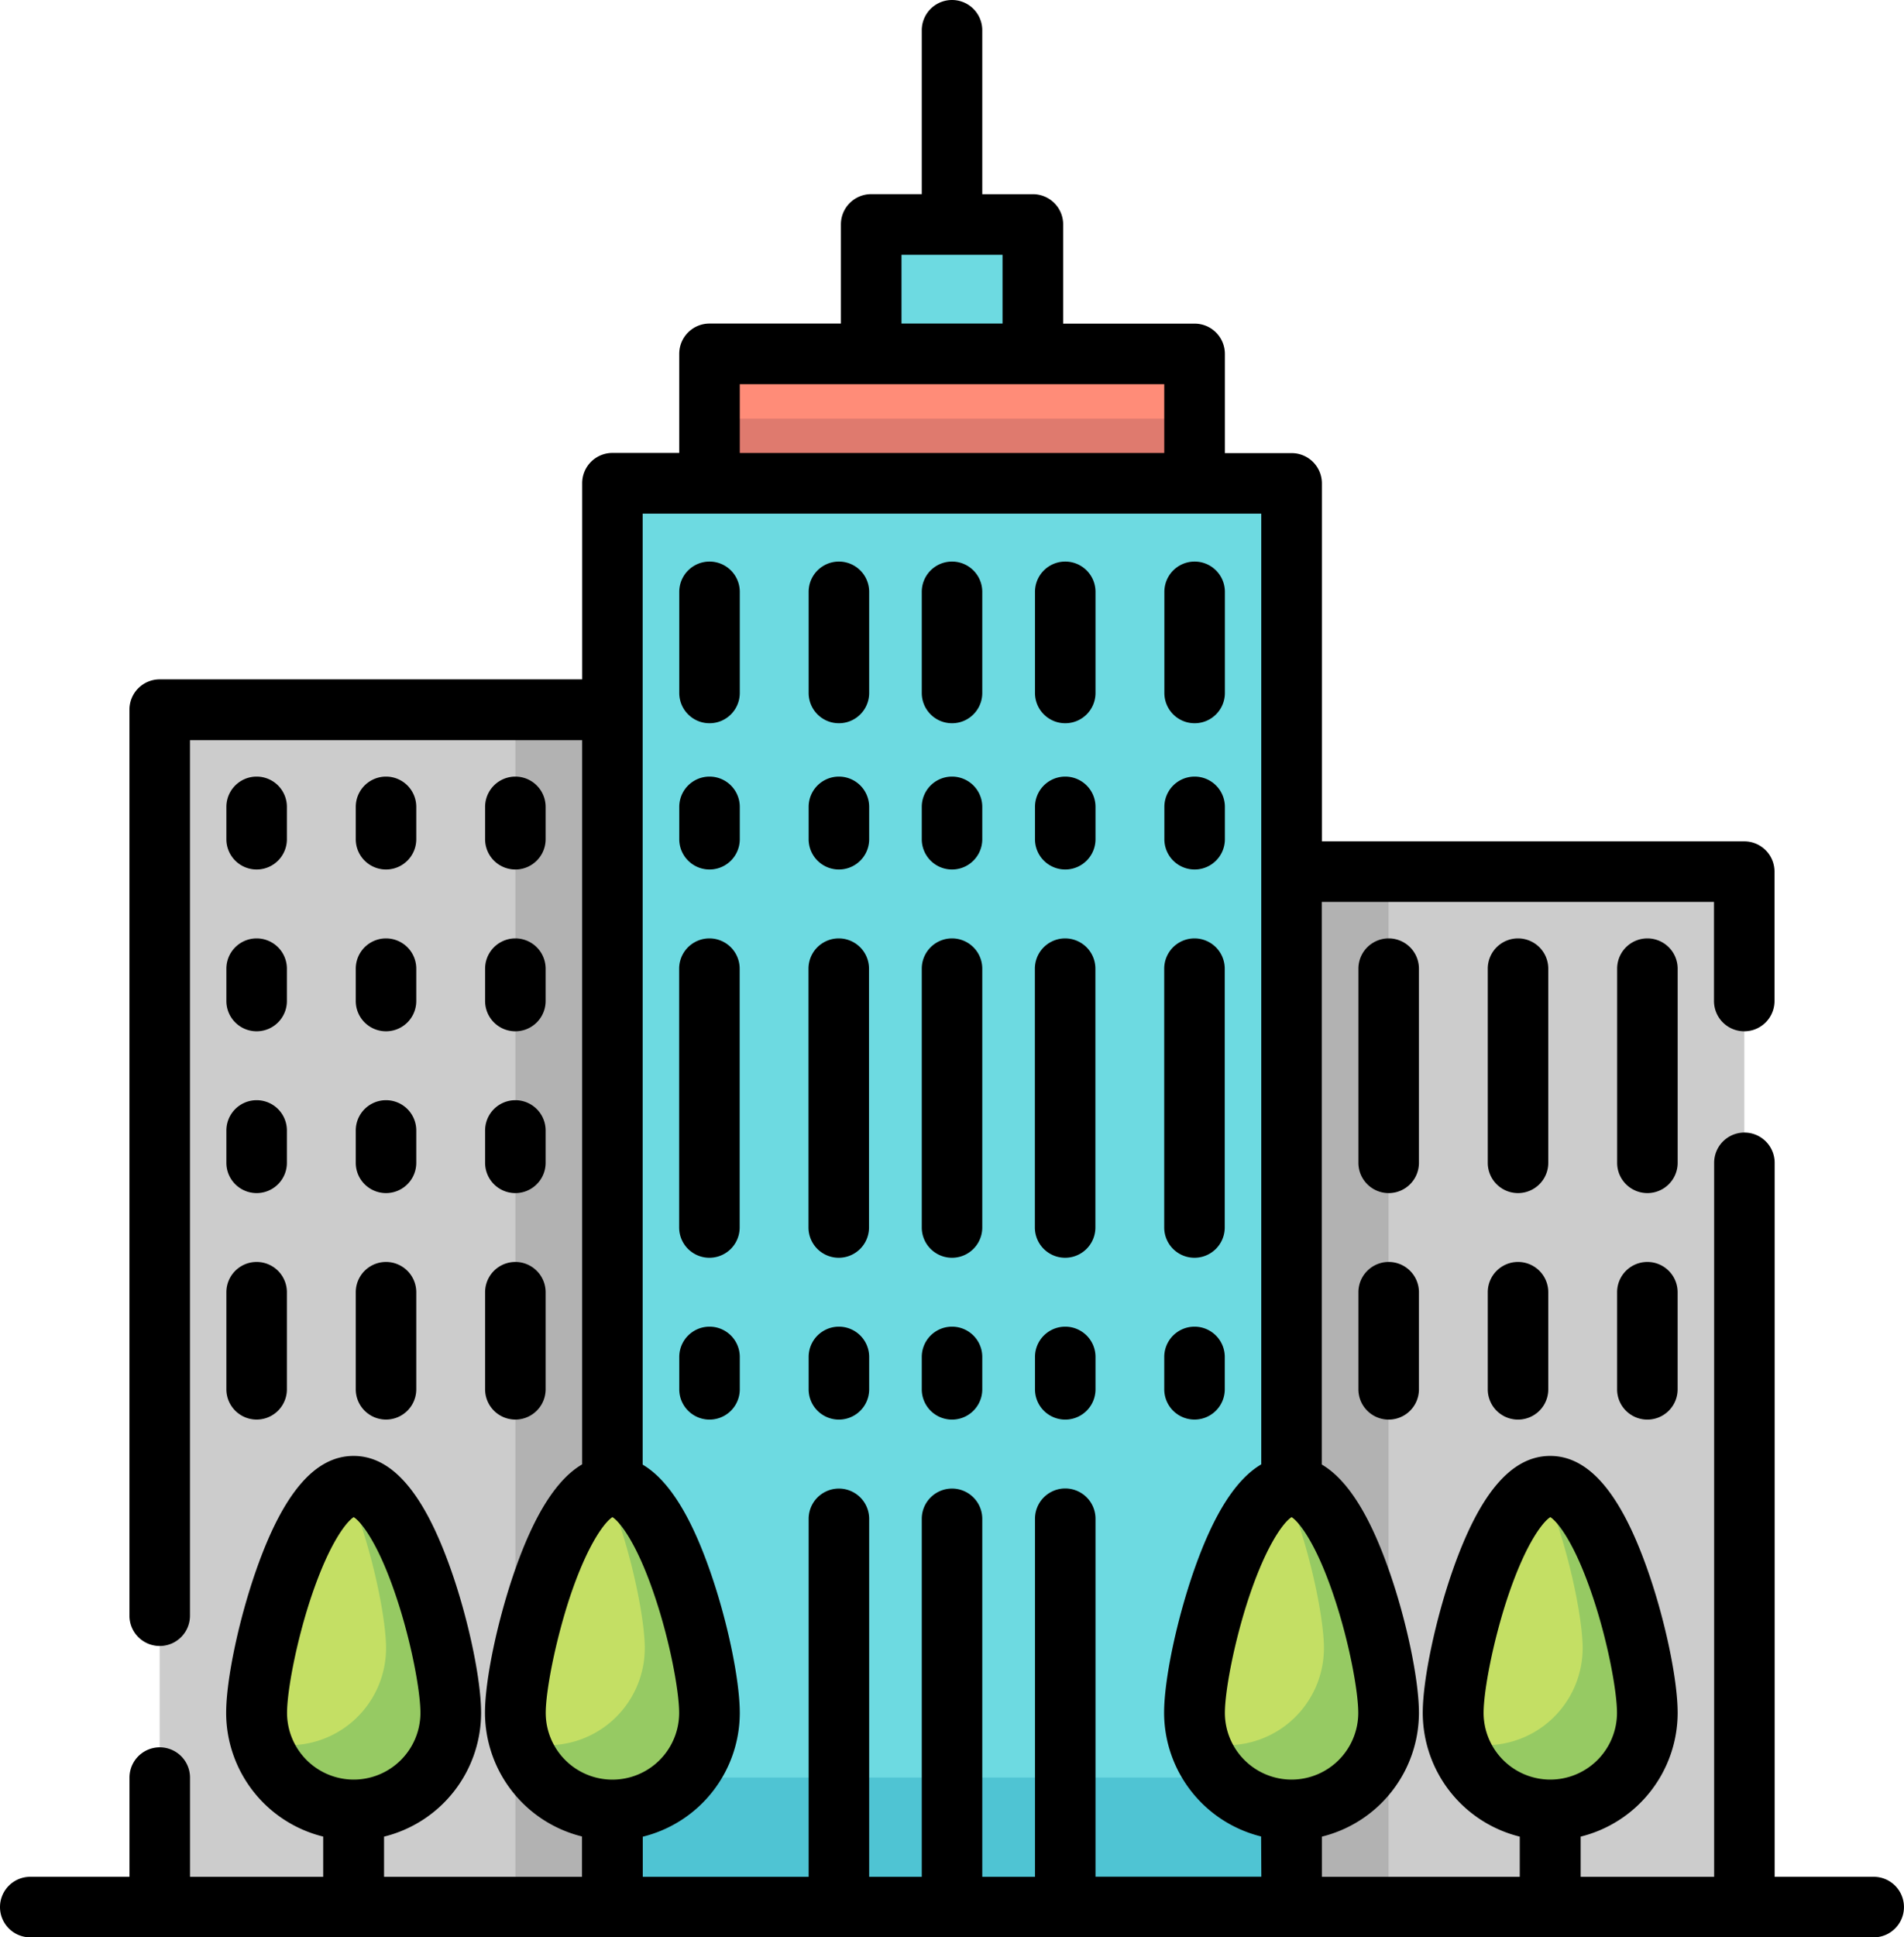 <svg xmlns="http://www.w3.org/2000/svg" viewBox="0 0 503.45 512"><defs><style>.a{fill:#ccc;}.b{fill:#b2b2b2;}.c{fill:#6ddae1;}.d{fill:#ff8c78;}.e{fill:#df7a6e;}.f{fill:#4fc4d3;}.g{fill:#c4df64;}.h{fill:#96ca63;}</style></defs><title>29</title><rect class="a" x="341.51" y="230.35" width="119.72" height="273.64"/><rect class="b" x="341.51" y="230.35" width="25.65" height="273.64"/><rect class="a" x="42.22" y="187.59" width="119.72" height="316.39"/><rect class="b" x="136.28" y="187.59" width="25.65" height="316.39"/><rect class="c" x="230.35" y="59.32" width="42.76" height="42.76"/><rect class="d" x="187.59" y="93.53" width="128.27" height="51.31"/><rect class="e" x="187.59" y="110.63" width="128.27" height="34.2"/><rect class="c" x="161.94" y="127.73" width="179.57" height="376.25"/><rect class="f" x="161.94" y="469.78" width="179.57" height="34.21"/><path class="g" d="M414.2,478.33a25.66,25.66,0,0,1-25.66-25.65c0-14.17,11.49-59.86,25.66-59.86s25.65,45.69,25.65,59.86A25.65,25.65,0,0,1,414.2,478.33Z" transform="translate(-4.27 0)"/><path class="h" d="M389.64,460.13a25.66,25.66,0,0,0,50.21-7.45c0-14.17-11.49-59.86-25.66-59.86a6.84,6.84,0,0,0-1.79.25c6.28,14.48,10.35,34.08,10.35,42.51a25.68,25.68,0,0,1-33.11,24.55Z" transform="translate(-4.27 0)"/><path class="g" d="M345.79,478.33a25.66,25.66,0,0,1-25.66-25.65c0-14.17,11.49-59.86,25.66-59.86s25.65,45.69,25.65,59.86A25.65,25.65,0,0,1,345.79,478.33Z" transform="translate(-4.27 0)"/><path class="h" d="M321.24,460.13a25.65,25.65,0,0,0,50.2-7.45c0-14.17-11.49-59.86-25.65-59.86a6.86,6.86,0,0,0-1.8.25c6.28,14.48,10.35,34.08,10.35,42.51a25.67,25.67,0,0,1-33.1,24.55Z" transform="translate(-4.27 0)"/><path class="g" d="M166.21,478.33a25.65,25.65,0,0,1-25.65-25.65c0-14.17,11.48-59.86,25.65-59.86s25.65,45.69,25.65,59.86A25.65,25.65,0,0,1,166.21,478.33Z" transform="translate(-4.27 0)"/><path class="h" d="M141.66,460.13a25.65,25.65,0,0,0,50.2-7.45c0-14.17-11.48-59.86-25.65-59.86a6.84,6.84,0,0,0-1.79.25c6.28,14.48,10.34,34.08,10.34,42.51a25.67,25.67,0,0,1-33.1,24.55Z" transform="translate(-4.27 0)"/><path class="g" d="M97.8,478.33a25.65,25.65,0,0,1-25.65-25.65c0-14.17,11.49-59.86,25.65-59.86s25.66,45.69,25.66,59.86A25.65,25.65,0,0,1,97.8,478.33Z" transform="translate(-4.27 0)"/><path class="h" d="M73.25,460.13a25.65,25.65,0,0,0,50.2-7.45c0-14.17-11.48-59.86-25.65-59.86a6.84,6.84,0,0,0-1.79.25c6.28,14.48,10.34,34.08,10.34,42.51a25.67,25.67,0,0,1-33.1,24.55Z" transform="translate(-4.27 0)"/><path d="M4.27,504a8,8,0,0,0,8,8H499.71a8,8,0,0,0,0-16H473.52V307.31a8,8,0,1,0-16,0V496H422.22V485.38a33.74,33.74,0,0,0,25.65-32.7c0-8.84-3.35-24.78-8-37.91-7.1-20.16-15.5-30-25.7-30s-18.61,9.81-25.7,30c-4.62,13.13-8,29.07-8,37.91a33.73,33.73,0,0,0,25.65,32.7V496H353.8V485.38a33.73,33.73,0,0,0,25.66-32.7c0-8.84-3.35-24.78-8-37.91-5.15-14.62-11-23.79-17.69-27.73V238.36H457.48v26.19a8,8,0,0,0,16,0v-34.2a8,8,0,0,0-8-8H353.8v-94.6a8,8,0,0,0-8-8H328.15V93.53a8,8,0,0,0-8-8H285.39V59.32a8,8,0,0,0-8-8H264V8a8,8,0,1,0-16,0V51.31H234.62a8,8,0,0,0-8,8V85.51H191.87a8,8,0,0,0-8,8v26.19H166.21a8,8,0,0,0-8,8v51.84H46.5a8,8,0,0,0-8,8V427a8,8,0,0,0,16,0V195.61H158.2V387c-6.71,3.94-12.54,13.11-17.69,27.73-4.61,13.13-8,29.07-8,37.91a33.73,33.73,0,0,0,25.65,32.7V496H105.82V485.38a33.73,33.73,0,0,0,25.66-32.7c0-8.84-3.36-24.78-8-37.91-7.1-20.16-15.51-30-25.71-30s-18.6,9.81-25.7,30c-4.62,13.12-8,29.06-8,37.91a33.71,33.71,0,0,0,25.66,32.69V496H54.51V469.78a8,8,0,1,0-16,0V496H12.29A8,8,0,0,0,4.27,504ZM97.8,470.31a17.65,17.65,0,0,1-17.63-17.63c0-5.62,2.37-18.57,6.35-30.52,5-14.94,9.62-20.21,11.28-21.21,1.67,1,6.32,6.27,11.29,21.21,4,11.95,6.35,24.9,6.35,30.52A17.65,17.65,0,0,1,97.8,470.31Zm316.4,0a17.65,17.65,0,0,1-17.64-17.63c0-5.62,2.38-18.57,6.35-30.52,5-14.94,9.62-20.21,11.29-21.21,1.66,1,6.31,6.27,11.28,21.21,4,11.95,6.35,24.9,6.35,30.52A17.65,17.65,0,0,1,414.2,470.31ZM154.93,422.16c5-14.94,9.62-20.21,11.28-21.21,1.67,1,6.32,6.27,11.29,21.21,4,11.95,6.35,24.9,6.35,30.52a17.64,17.64,0,0,1-35.28,0C148.57,447.07,151,434.11,154.93,422.16ZM269.36,67.34V85.51H242.64V67.34Zm42.76,52.38H199.88V101.54H312.12Zm33.67,350.59a17.65,17.65,0,0,1-17.64-17.63c0-5.62,2.38-18.57,6.35-30.52,5-14.94,9.62-20.21,11.29-21.21,1.66,1,6.31,6.27,11.28,21.21,4,11.95,6.35,24.9,6.35,30.52A17.65,17.65,0,0,1,345.79,470.31Zm-8,25.66H293.94v-94.6a8,8,0,1,0-16,0V496H264v-94.6a8,8,0,1,0-16,0V496H234.09v-94.6a8,8,0,0,0-16,0V496H174.23v-10.6a33.71,33.71,0,0,0,25.65-32.69c0-8.85-3.35-24.79-8-37.91-5.14-14.62-11-23.79-17.68-27.73V135.75H337.77V387c-6.71,3.94-12.54,13.11-17.69,27.73-4.61,13.12-8,29.06-8,37.91a33.73,33.73,0,0,0,25.65,32.7Z" transform="translate(-4.27 0)"/><path d="M447.87,307.31V256a8,8,0,1,0-16,0v51.31a8,8,0,0,0,16,0Z" transform="translate(-4.27 0)"/><path d="M413.66,307.31V256a8,8,0,1,0-16,0v51.31a8,8,0,0,0,16,0Z" transform="translate(-4.27 0)"/><path d="M379.46,307.31V256a8,8,0,0,0-16,0v51.31a8,8,0,0,0,16,0Z" transform="translate(-4.27 0)"/><path d="M447.86,341.51a8,8,0,0,0-16,0v25.66a8,8,0,0,0,16,0Z" transform="translate(-4.27 0)"/><path d="M413.66,341.51a8,8,0,0,0-16,0v25.66a8,8,0,0,0,16,0Z" transform="translate(-4.27 0)"/><path d="M379.46,341.51a8,8,0,0,0-16,0v25.66a8,8,0,0,0,16,0Z" transform="translate(-4.27 0)"/><path d="M132.54,341.51v25.65a8,8,0,1,0,16,0V341.51a8,8,0,1,0-16,0Z" transform="translate(-4.27 0)"/><path d="M98.34,341.51v25.65a8,8,0,1,0,16,0V341.51a8,8,0,1,0-16,0Z" transform="translate(-4.27 0)"/><path d="M64.13,341.51v25.65a8,8,0,1,0,16,0V341.51a8,8,0,0,0-16,0Z" transform="translate(-4.27 0)"/><path d="M132.54,221.79a8,8,0,1,0,16,0v-8.55a8,8,0,0,0-16,0Z" transform="translate(-4.27 0)"/><path d="M98.34,221.79a8,8,0,1,0,16,0v-8.55a8,8,0,0,0-16,0Z" transform="translate(-4.27 0)"/><path d="M64.13,221.79a8,8,0,1,0,16,0v-8.55a8,8,0,0,0-16,0Z" transform="translate(-4.27 0)"/><path d="M132.54,264.55a8,8,0,0,0,16,0V256a8,8,0,0,0-16,0Z" transform="translate(-4.27 0)"/><path d="M98.34,264.55a8,8,0,1,0,16,0V256a8,8,0,1,0-16,0Z" transform="translate(-4.27 0)"/><path d="M64.13,264.55a8,8,0,1,0,16,0V256a8,8,0,1,0-16,0Z" transform="translate(-4.27 0)"/><path d="M132.54,307.31a8,8,0,0,0,16,0v-8.55a8,8,0,0,0-16,0Z" transform="translate(-4.27 0)"/><path d="M98.34,307.31a8,8,0,0,0,16,0v-8.55a8,8,0,1,0-16,0Z" transform="translate(-4.27 0)"/><path d="M64.13,307.31a8,8,0,0,0,16,0v-8.55a8,8,0,1,0-16,0Z" transform="translate(-4.27 0)"/><path d="M264,367.17v-8.56a8,8,0,0,0-16,0v8.56a8,8,0,0,0,16,0Z" transform="translate(-4.27 0)"/><path d="M293.94,367.17v-8.56a8,8,0,0,0-16,0v8.56a8,8,0,0,0,16,0Z" transform="translate(-4.27 0)"/><path d="M234.09,367.17v-8.56a8,8,0,0,0-16,0v8.56a8,8,0,0,0,16,0Z" transform="translate(-4.27 0)"/><path d="M312.12,358.61v8.55a8,8,0,1,0,16,0v-8.55a8,8,0,0,0-16,0Z" transform="translate(-4.27 0)"/><path d="M199.88,367.17v-8.56a8,8,0,0,0-16,0v8.56a8,8,0,0,0,16,0Z" transform="translate(-4.27 0)"/><path d="M264,183.14V156.41a8,8,0,0,0-16,0v26.73a8,8,0,0,0,16,0Z" transform="translate(-4.27 0)"/><path d="M293.94,183.14V156.41a8,8,0,0,0-16,0v26.73a8,8,0,0,0,16,0Z" transform="translate(-4.27 0)"/><path d="M234.09,183.14V156.41a8,8,0,0,0-16,0v26.73a8,8,0,0,0,16,0Z" transform="translate(-4.27 0)"/><path d="M328.15,183.14V156.41a8,8,0,0,0-16,0v26.73a8,8,0,0,0,16,0Z" transform="translate(-4.27 0)"/><path d="M199.88,183.14V156.41a8,8,0,0,0-16,0v26.73a8,8,0,0,0,16,0Z" transform="translate(-4.27 0)"/><path d="M264,221.79v-8.55a8,8,0,0,0-16,0v8.55a8,8,0,1,0,16,0Z" transform="translate(-4.27 0)"/><path d="M293.94,221.79v-8.55a8,8,0,0,0-16,0v8.55a8,8,0,1,0,16,0Z" transform="translate(-4.27 0)"/><path d="M234.09,221.79v-8.55a8,8,0,0,0-16,0v8.55a8,8,0,0,0,16,0Z" transform="translate(-4.27 0)"/><path d="M328.15,221.79v-8.55a8,8,0,0,0-16,0v8.55a8,8,0,1,0,16,0Z" transform="translate(-4.27 0)"/><path d="M199.88,221.79v-8.55a8,8,0,0,0-16,0v8.55a8,8,0,1,0,16,0Z" transform="translate(-4.27 0)"/><path d="M248,256v68.4a8,8,0,1,0,16,0V256a8,8,0,1,0-16,0Z" transform="translate(-4.27 0)"/><path d="M277.91,256v68.4a8,8,0,1,0,16,0V256a8,8,0,1,0-16,0Z" transform="translate(-4.27 0)"/><path d="M218.05,256v68.4a8,8,0,1,0,16,0V256a8,8,0,1,0-16,0Z" transform="translate(-4.27 0)"/><path d="M312.11,256v68.4a8,8,0,0,0,16,0V256a8,8,0,0,0-16,0Z" transform="translate(-4.27 0)"/><path d="M183.85,256v68.4a8,8,0,1,0,16,0V256a8,8,0,1,0-16,0Z" transform="translate(-4.27 0)"/></svg>